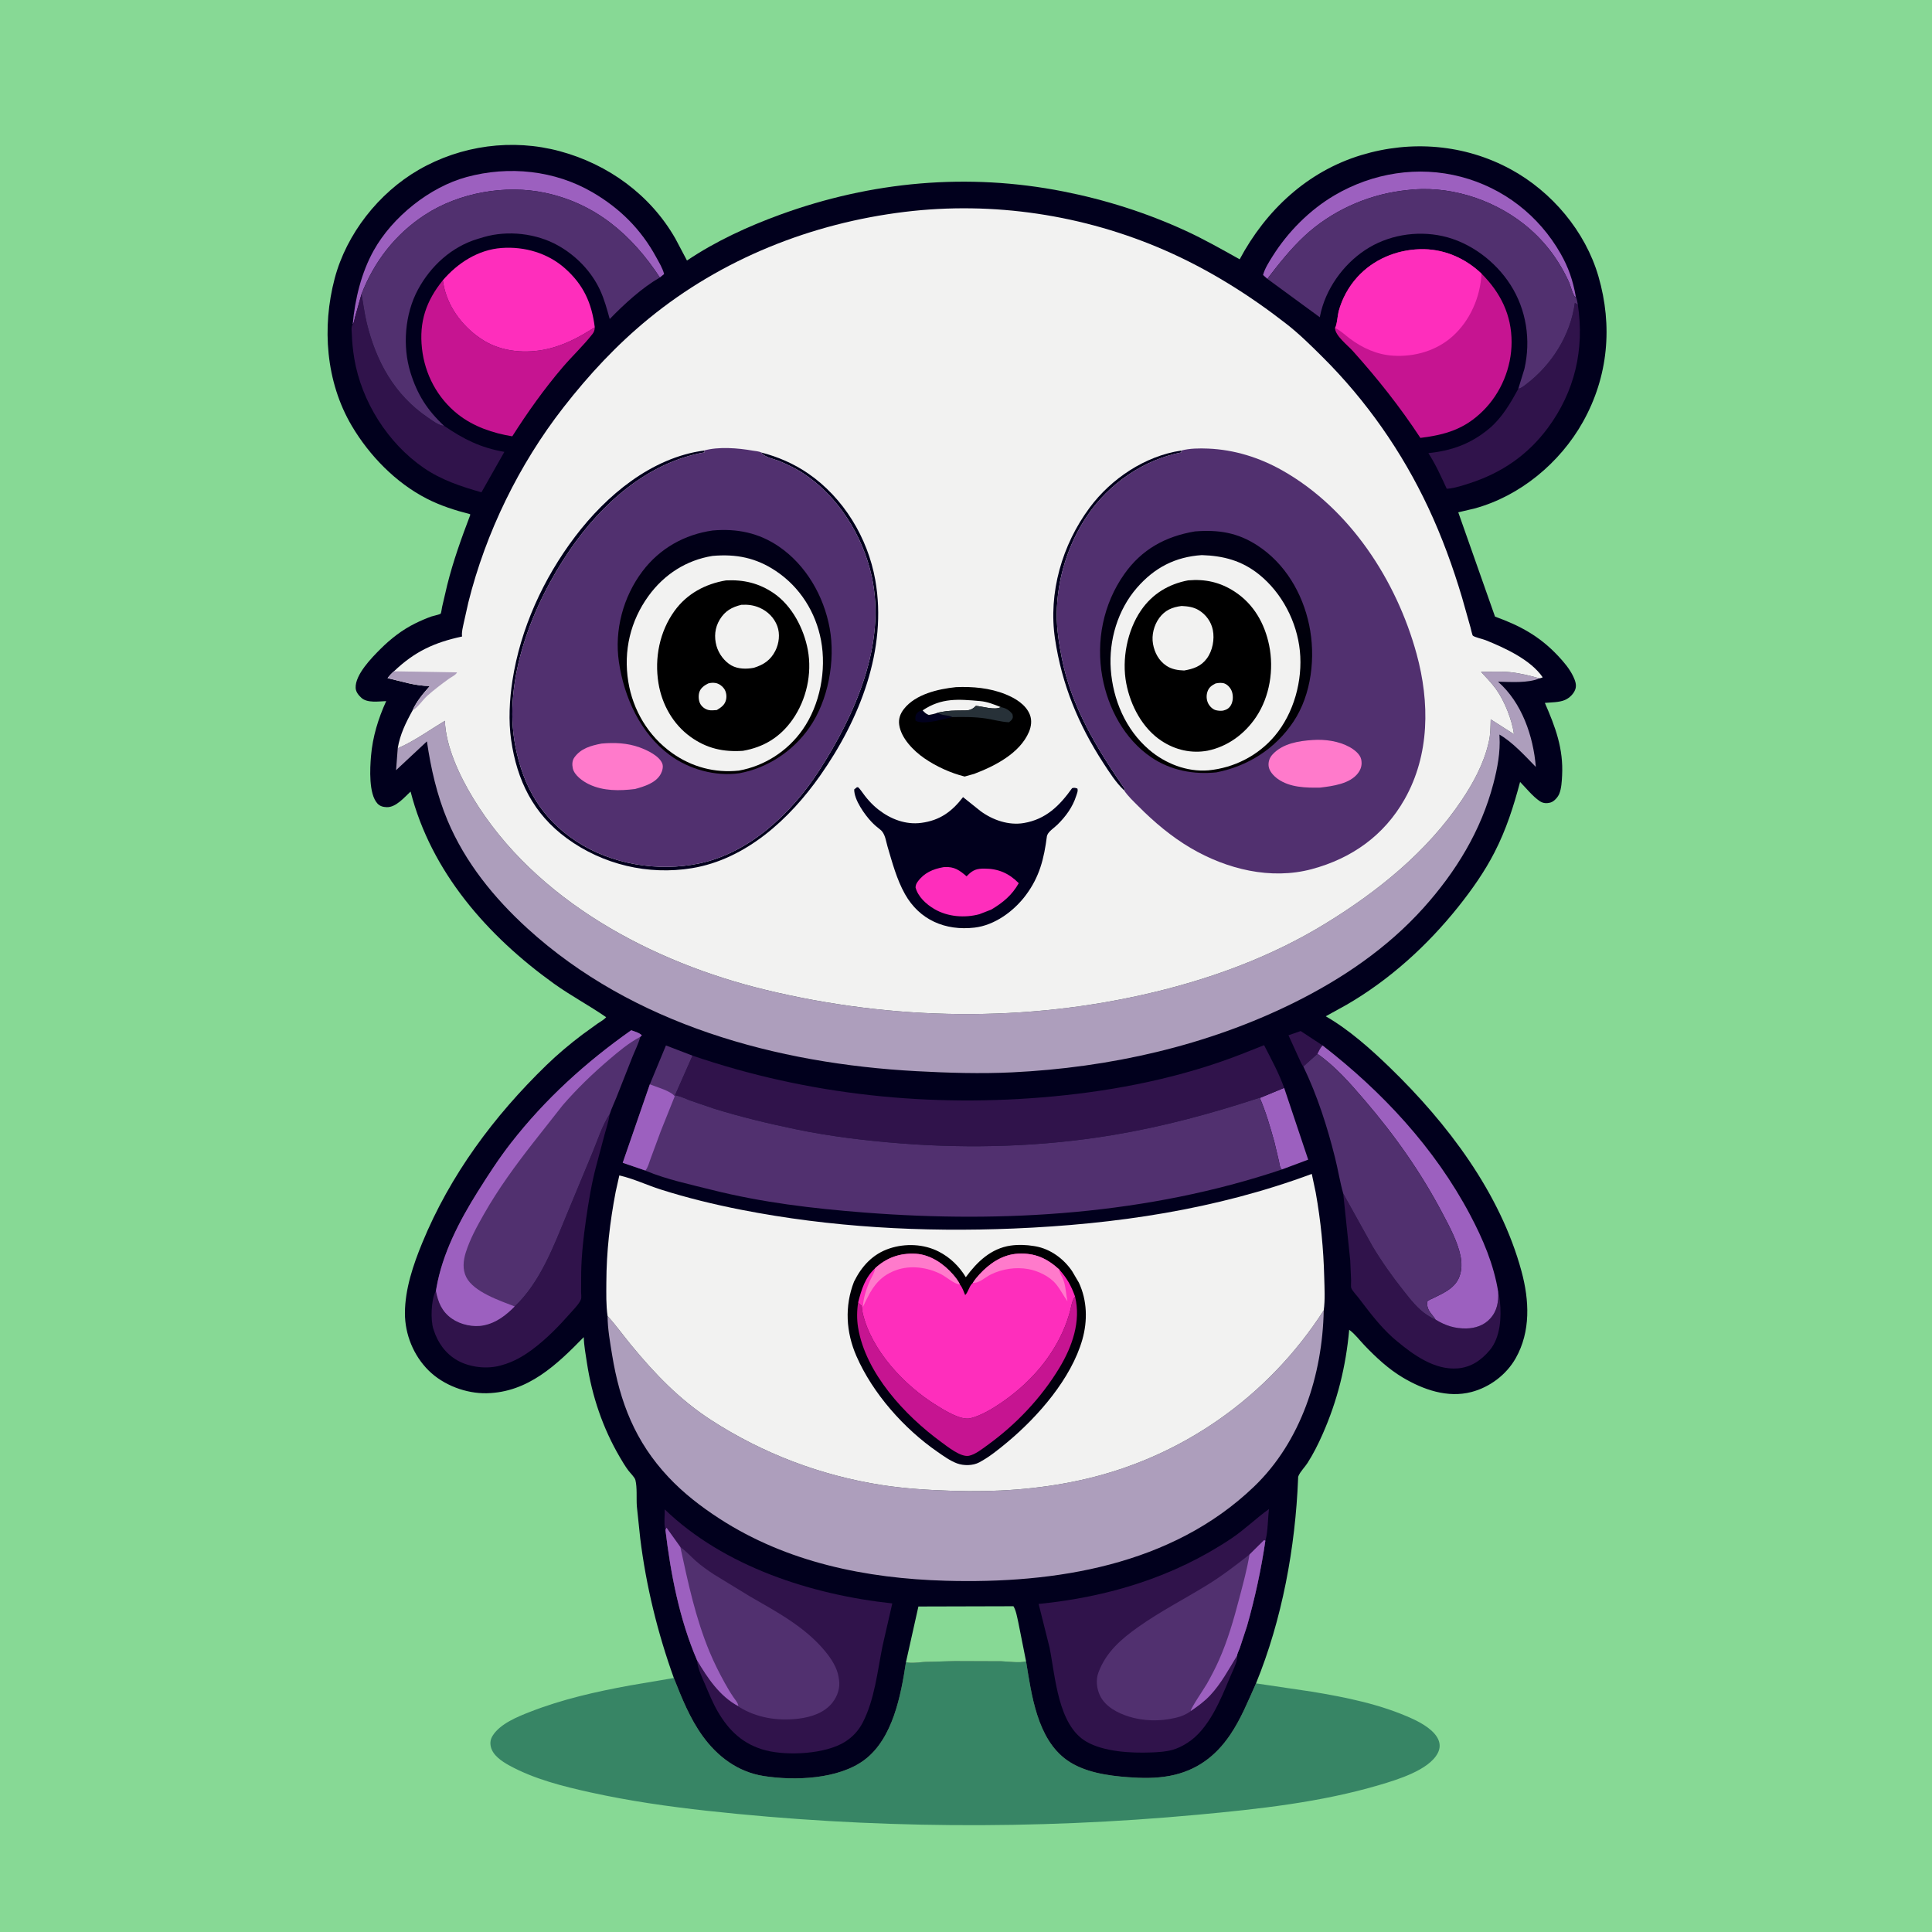 <svg version="1.1" xmlns="http://www.w3.org/2000/svg" style="display: block;" viewBox="0 0 2048 2048" width="1024" height="1024">
<defs>
	<linearGradient id="Gradient1" gradientUnits="userSpaceOnUse" x1="1031.41" y1="1315.71" x2="1009.6" y2="1549.22">
		<stop class="stop0" offset="0" stop-opacity="1" stop-color="rgb(0,0,0)"/>
		<stop class="stop1" offset="1" stop-opacity="1" stop-color="rgb(2,0,22)"/>
	</linearGradient>
	<linearGradient id="Gradient2" gradientUnits="userSpaceOnUse" x1="760.851" y1="760.102" x2="779.263" y2="563.212">
		<stop class="stop0" offset="0" stop-opacity="1" stop-color="rgb(0,0,0)"/>
		<stop class="stop1" offset="1" stop-opacity="1" stop-color="rgb(1,0,26)"/>
	</linearGradient>
	<linearGradient id="Gradient3" gradientUnits="userSpaceOnUse" x1="1289.16" y1="800.097" x2="1265.07" y2="564.505">
		<stop class="stop0" offset="0" stop-opacity="1" stop-color="rgb(0,0,0)"/>
		<stop class="stop1" offset="1" stop-opacity="1" stop-color="rgb(1,0,24)"/>
	</linearGradient>
</defs>
<path transform="translate(0,0)" fill="rgb(135,217,149)" d="M -0 -0 L 2048 0 L 2048 2048 L -0 2048 L -0 -0 z"/>
<path transform="translate(0,0)" fill="rgb(55,133,101)" d="M 1087.68 1761.12 C 1093.48 1796.52 1099.3 1843.24 1131.01 1865.81 C 1149.12 1878.71 1174.23 1882.33 1195.86 1883.91 C 1210.75 1885 1225.37 1885.25 1240.11 1882.46 C 1267.77 1877.21 1288.36 1862.18 1304.08 1838.92 C 1315.6 1821.89 1323.05 1803.05 1331.43 1784.45 L 1390.51 1793.22 C 1426.76 1799.19 1464.09 1806.7 1497.66 1822.16 C 1507.37 1826.64 1521.89 1834.9 1525.33 1845.76 C 1526.74 1850.19 1526.14 1854.43 1524.01 1858.5 C 1514.63 1876.45 1481.06 1886.56 1462.89 1891.96 C 1400.32 1910.55 1334.05 1917.72 1269.21 1923.72 C 1096.58 1939.69 921.686 1938.41 749.369 1919.5 C 707.946 1914.95 666.711 1909.01 626 1900.04 C 596.776 1893.61 566.072 1885.88 539.701 1871.37 C 532.124 1867.2 522.448 1860.78 520.349 1851.84 C 519.291 1847.33 519.91 1843.55 522.373 1839.69 C 530.364 1827.16 548.546 1819.85 561.744 1814.68 C 595.678 1801.37 632.122 1793.12 667.936 1786.62 L 714.293 1778.74 C 722.75 1800.09 731.202 1821.37 744.722 1840.15 C 760.564 1862.14 782.27 1878.35 809.41 1882.65 C 842.096 1887.84 888.859 1886.2 916.363 1865.56 C 946.508 1842.94 955.066 1796.98 960.356 1762 C 966.225 1763.56 974.832 1761.97 980.997 1761.67 L 1012.22 1760.85 L 1061.37 1761.03 C 1069.22 1761.17 1080.21 1763.15 1087.68 1761.12 z"/>
<path transform="translate(0,0)" fill="rgb(1,0,29)" d="M 714.293 1778.74 C 697.137 1731.1 684.868 1681.08 678.679 1630.82 L 675.063 1596.5 C 674.497 1588.11 675.548 1576.86 673.551 1568.89 C 672.81 1565.93 668.025 1561.38 666.122 1558.85 C 662.745 1554.35 659.832 1549.43 656.996 1544.58 C 638.976 1513.77 627.594 1480.12 622.192 1444.87 C 620.821 1435.92 619.059 1426.44 618.809 1417.41 C 590.072 1446.8 559.792 1475.9 516 1476.89 C 494.069 1477.38 470.103 1468.33 454.445 1452.88 C 438.399 1437.03 429.222 1414.54 429.245 1392 C 429.27 1366.63 438.028 1340.75 447.574 1317.55 C 477.243 1245.43 523.481 1183.23 579.203 1129.13 C 591.068 1117.61 603.832 1106.93 617 1096.93 L 633.389 1085.08 C 636.397 1083 640.218 1081.04 642.54 1078.26 C 624.496 1065.77 605.022 1055.5 587.144 1042.66 C 516.973 992.292 457.05 924.425 435.241 839.085 C 428.594 845.242 419.706 855.933 410 855.629 C 406.206 855.51 402.774 854.664 400.126 851.788 C 390.695 841.544 392.172 814.631 393.286 801.433 C 395.011 780.996 400.923 761.802 409.392 743.196 C 401.606 743.462 389.424 745.452 383.154 739.785 C 380.105 737.028 377.2 733.52 377.001 729.24 C 376.352 715.25 393.978 697.263 403.217 688.045 C 414.125 677.163 426.317 667.637 440.192 660.818 C 445.739 658.091 451.465 655.59 457.286 653.505 C 459.061 652.869 466.117 651.451 467.162 650.47 C 467.663 650 468.4 644.525 468.659 643.297 L 474.078 620.1 C 480.423 594.659 489.141 570.441 498.453 545.974 L 498.326 545.047 C 482.254 540.947 467.015 536.097 452.221 528.5 C 419.463 511.677 391.477 482.876 372.867 451.358 C 345.311 404.692 341.128 346.796 354.779 295.181 C 367.286 247.896 401.414 204.57 443.645 180.128 C 488.776 154.008 543.114 146.678 593.566 160.319 C 644.691 174.142 689.432 206.52 715.932 252.923 L 728.227 276.174 C 758.696 255.679 792.573 240.095 826.995 227.546 C 923.791 192.255 1025.8 182.957 1127.14 202.934 C 1171.71 211.721 1215.26 225.517 1256.56 244.5 C 1276.39 253.618 1295.08 264.231 1314.1 274.887 C 1341.88 222.896 1385.9 181.702 1443 164.402 C 1495.99 148.347 1552.56 152.924 1601.44 179.476 C 1645.02 203.145 1680.54 245.188 1694.41 292.968 C 1709.69 345.572 1704.83 399.309 1677.93 447.314 C 1653.68 490.599 1611.23 525.958 1563 539.03 L 1545.82 543.07 L 1584.78 653.627 C 1611.27 663.187 1631.96 674.356 1651.5 695.133 C 1657.66 701.675 1664.03 709.14 1667.84 717.359 C 1669.75 721.484 1671.49 726.102 1669.92 730.626 C 1668.18 735.652 1663.51 740.078 1658.66 742.111 C 1652.68 744.622 1644.08 744.507 1637.61 745.097 C 1648.78 770.669 1657.39 793.583 1655.89 822.127 C 1655.57 828.31 1655.21 835.755 1652.87 841.5 C 1651.42 845.077 1647.34 849.712 1643.5 850.738 C 1639.35 851.848 1635.66 851.593 1632.06 849.155 C 1624.71 844.181 1617.62 835.284 1611.35 828.889 C 1604.42 854.989 1596.71 879.232 1584.31 903.414 C 1573.8 923.926 1560.33 943.059 1545.98 961.058 C 1513.22 1002.14 1473.18 1038.55 1427.61 1065 L 1405.35 1077.3 C 1429.82 1091.34 1452.95 1111.94 1473.24 1131.57 C 1534.36 1190.74 1590.4 1264.52 1612.89 1347.75 C 1621.16 1378.38 1622.78 1411.36 1606.7 1439.78 C 1596.8 1457.27 1579.22 1470.48 1559.82 1475.57 C 1534.5 1482.21 1508.62 1473.11 1486.91 1460.18 C 1471.73 1451.14 1458.64 1438.89 1446.47 1426.2 C 1441.44 1420.96 1436.08 1413.8 1430.2 1409.64 C 1426.67 1448.65 1417.77 1484.66 1401.89 1520.57 C 1397.29 1530.97 1392.15 1541.25 1386.01 1550.82 C 1383.26 1555.1 1378.62 1559.68 1376.61 1564.2 C 1375.93 1565.72 1376.1 1565.92 1376.03 1567.57 C 1373.12 1640.35 1359.12 1716.77 1331.43 1784.45 C 1323.05 1803.05 1315.6 1821.89 1304.08 1838.92 C 1288.36 1862.18 1267.77 1877.21 1240.11 1882.46 C 1225.37 1885.25 1210.75 1885 1195.86 1883.91 C 1174.23 1882.33 1149.12 1878.71 1131.01 1865.81 C 1099.3 1843.24 1093.48 1796.52 1087.68 1761.12 C 1080.21 1763.15 1069.22 1761.17 1061.37 1761.03 L 1012.22 1760.85 L 980.997 1761.67 C 974.832 1761.97 966.225 1763.56 960.356 1762 C 955.066 1796.98 946.508 1842.94 916.363 1865.56 C 888.859 1886.2 842.096 1887.84 809.41 1882.65 C 782.27 1878.35 760.564 1862.14 744.722 1840.15 C 731.202 1821.37 722.75 1800.09 714.293 1778.74 z"/>
<path transform="translate(0,0)" fill="rgb(48,19,75)" d="M 1381.58 1130.54 C 1379.76 1128.6 1378.25 1124.45 1377.03 1122 L 1365.85 1097.42 L 1378.78 1092.95 L 1402.02 1108.23 C 1399.49 1110.69 1398.11 1114 1396.54 1117.12 L 1381.58 1130.54 z"/>
<path transform="translate(0,0)" fill="rgb(156,96,191)" d="M 1335.48 1163.85 L 1361.27 1153.22 L 1386.75 1229.28 L 1358.81 1239.72 C 1356.52 1237.62 1356.36 1233.87 1355.74 1230.95 L 1350.84 1210.32 C 1346.5 1194.77 1341.86 1178.69 1335.48 1163.85 z"/>
<path transform="translate(0,0)" fill="rgb(156,96,191)" d="M 1343.43 295.557 L 1338.89 291.5 C 1340.71 284.623 1345.21 277.638 1348.98 271.637 C 1365.23 245.767 1388.4 222.404 1414.83 206.917 C 1455.18 183.265 1503.39 175.445 1548.89 187.461 C 1593.87 199.34 1631.17 228.364 1654.22 268.679 C 1662.7 283.519 1667.45 297.524 1670.39 314.322 L 1669.8 314.99 C 1666.88 311.819 1664.94 302.779 1662.88 298.352 C 1651.58 274.016 1636.07 253.727 1614.87 237.114 C 1580.58 210.247 1534.29 196.043 1490.84 201.587 L 1485.16 202.302 C 1447.61 207.312 1410.74 224.251 1383 250.007 C 1368.16 263.786 1355.75 279.552 1343.43 295.557 z"/>
<path transform="translate(0,0)" fill="rgb(156,96,191)" d="M 373.858 344.01 C 376.225 317.229 382.981 289.094 396.153 265.5 C 415.985 229.978 455.431 198.292 494.688 187.643 C 539.347 175.528 588.027 180.462 628.238 203.939 C 657.097 220.788 679.491 243.054 695.478 272.412 C 698.601 278.148 702.337 284.146 703.989 290.5 L 699.473 294.153 C 669.917 249.043 631.295 215.713 577.695 204.376 C 535.637 195.48 486.616 204.171 450.451 227.72 C 419.243 248.043 396.53 277.256 383.201 311.827 L 376.231 336.639 L 375.489 340.023 C 375.2 341.575 374.612 342.645 373.858 344.01 z"/>
<path transform="translate(0,0)" fill="rgb(135,217,149)" d="M 960.356 1762 L 973.549 1702.95 L 1074.29 1702.68 C 1077.1 1707.22 1078.15 1714.2 1079.37 1719.4 L 1087.68 1761.12 C 1080.21 1763.15 1069.22 1761.17 1061.37 1761.03 L 1012.22 1760.85 L 980.997 1761.67 C 974.832 1761.97 966.225 1763.56 960.356 1762 z"/>
<path transform="translate(0,0)" fill="rgb(48,19,75)" d="M 1609.48 412.057 C 1612.5 411.534 1615.18 409.335 1617.58 407.512 C 1644.96 386.772 1664.76 355.336 1669.4 321.152 L 1672.57 322.865 C 1679.73 370.391 1669.38 414.981 1640.7 453.733 C 1619.55 482.308 1591.67 501.328 1558 512.223 C 1550.81 514.55 1542.55 517.282 1535.07 518.017 L 1533.58 518.047 C 1527.68 505.245 1521.81 492.19 1514.15 480.332 C 1538.95 477.8 1559.23 470.457 1578.58 454.335 C 1591.95 443.198 1601.35 427.199 1609.48 412.057 z"/>
<path transform="translate(0,0)" fill="rgb(48,19,75)" d="M 383.201 311.827 C 385.14 321.969 386.315 332.23 388.751 342.271 C 398.644 383.044 418.014 418.363 453.177 442.341 C 457.824 445.51 465.1 451.167 470.742 451.405 C 491.699 465.707 509.427 474.58 534.654 479.013 L 510.364 521.842 C 488.79 515.775 467.71 508.761 449.07 495.904 C 410.97 469.626 383.171 425.505 375.53 379.972 C 374.027 371.013 373.21 361.977 372.866 352.901 C 372.759 350.078 372.165 346.385 373.858 344.01 C 374.612 342.645 375.2 341.575 375.489 340.023 L 376.231 336.639 L 383.201 311.827 z"/>
<path transform="translate(0,0)" fill="rgb(48,19,75)" d="M 1423.88 1265.21 L 1454.92 1321.11 C 1464.77 1337.55 1476.08 1353.41 1487.98 1368.44 C 1495.13 1377.48 1503.15 1387.86 1513 1394.09 C 1515.91 1395.93 1518.58 1397.65 1521.81 1398.86 C 1532.26 1405.24 1542.22 1408.45 1554.5 1408.21 C 1563.93 1408.03 1573.23 1404.89 1579.7 1397.71 C 1587.24 1389.33 1588.46 1380.15 1588.16 1369.42 C 1589.06 1372.72 1589.62 1376.23 1589.98 1379.64 C 1591.71 1396.25 1590.49 1417.78 1579.24 1431.2 C 1570.3 1441.87 1559.42 1449.37 1545.3 1450.54 C 1520.92 1452.57 1498.31 1436.31 1480.6 1421.5 L 1476.38 1417.91 C 1462.53 1405.44 1451.32 1390.47 1440.09 1375.7 C 1438.01 1372.96 1433.59 1368.44 1432.4 1365.4 C 1431.82 1363.92 1432.27 1359.27 1432.23 1357.39 L 1431.29 1335.92 L 1423.88 1265.21 z"/>
<path transform="translate(0,0)" fill="rgb(156,96,191)" d="M 1396.54 1117.12 C 1398.11 1114 1399.49 1110.69 1402.02 1108.23 C 1465.13 1157.11 1520.76 1216.76 1558.32 1287.66 C 1572.02 1313.52 1583.48 1340.39 1588.16 1369.42 C 1588.46 1380.15 1587.24 1389.33 1579.7 1397.71 C 1573.23 1404.89 1563.93 1408.03 1554.5 1408.21 C 1542.22 1408.45 1532.26 1405.24 1521.81 1398.86 C 1518.71 1393.86 1513.92 1390.26 1512.99 1384.06 C 1512.86 1383.18 1512.68 1380.15 1513.16 1379.5 C 1514.11 1378.21 1518.72 1376.34 1520.28 1375.57 C 1529.11 1371.21 1538.61 1367.07 1544.3 1358.6 C 1549.44 1350.94 1550.06 1340.76 1548.31 1331.9 C 1545.22 1316.3 1536.65 1300.53 1529.31 1286.57 C 1506.26 1242.69 1478.48 1203.45 1446.24 1165.88 C 1431.06 1148.19 1415.75 1130.6 1396.54 1117.12 z"/>
<path transform="translate(0,0)" fill="rgb(48,19,75)" d="M 545.6 1384.89 C 572.571 1359.55 587.173 1320.48 600.955 1287 L 627.951 1222 C 633.558 1208.62 638.293 1193.01 646.342 1180.92 C 645.272 1188.25 642.865 1195.33 640.927 1202.46 L 631.883 1236.44 C 627.019 1254.87 623.939 1273.7 621.222 1292.55 C 618.56 1311.02 616.436 1329.85 616.088 1348.5 L 615.974 1369.55 C 615.974 1371.27 616.516 1375.48 615.981 1376.99 C 614.24 1381.88 608.483 1387.61 605.059 1391.5 C 592.59 1405.68 579.132 1419.54 563.912 1430.78 C 554.058 1438.07 543.877 1443.81 532 1447.1 L 530.203 1447.61 C 515.823 1451.5 497.568 1449.38 484.663 1441.97 C 472.291 1434.86 464.109 1423.42 459.804 1410 L 459.301 1408.49 C 456.361 1399.08 457.061 1378.39 461.413 1369.62 L 462.108 1368.41 C 464.494 1380.63 468.381 1390.26 478.892 1397.69 C 488.114 1404.21 501.777 1407.2 512.909 1404.91 C 526.21 1402.18 536.277 1394.28 545.6 1384.89 z"/>
<path transform="translate(0,0)" fill="rgb(198,20,145)" d="M 630.488 346.915 C 630.316 349.938 629.911 351.664 628.026 354.083 C 618.415 366.418 606.489 377.531 596.304 389.485 C 576.712 412.482 559.242 437.05 543.039 462.513 C 522.532 459.21 501.943 452.231 485.461 439.206 C 463.683 421.995 450.387 396.905 447.319 369.479 C 444.143 341.084 451.777 318.902 469.446 297.079 C 472.403 320.364 485.898 340.781 504.34 355.152 L 508.025 357.785 L 509.277 358.674 C 528.278 371.97 553.216 374.991 575.656 370.889 C 595.953 367.179 613.309 357.947 630.488 346.915 z"/>
<path transform="translate(0,0)" fill="rgb(254,46,188)" d="M 469.446 297.079 C 485.276 278.683 506.875 264.696 531.663 262.877 C 555.869 261.1 580.591 268.19 598.949 284.5 C 618.621 301.977 627.236 321.261 630.488 346.915 C 613.309 357.947 595.953 367.179 575.656 370.889 C 553.216 374.991 528.278 371.97 509.277 358.674 L 508.025 357.785 L 504.34 355.152 C 485.898 340.781 472.403 320.364 469.446 297.079 z"/>
<path transform="translate(0,0)" fill="rgb(81,48,111)" d="M 1396.54 1117.12 C 1415.75 1130.6 1431.06 1148.19 1446.24 1165.88 C 1478.48 1203.45 1506.26 1242.69 1529.31 1286.57 C 1536.65 1300.53 1545.22 1316.3 1548.31 1331.9 C 1550.06 1340.76 1549.44 1350.94 1544.3 1358.6 C 1538.61 1367.07 1529.11 1371.21 1520.28 1375.57 C 1518.72 1376.34 1514.11 1378.21 1513.16 1379.5 C 1512.68 1380.15 1512.86 1383.18 1512.99 1384.06 C 1513.92 1390.26 1518.71 1393.86 1521.81 1398.86 C 1518.58 1397.65 1515.91 1395.93 1513 1394.09 C 1503.15 1387.86 1495.13 1377.48 1487.98 1368.44 C 1476.08 1353.41 1464.77 1337.55 1454.92 1321.11 L 1423.88 1265.21 C 1420.38 1252.82 1418.4 1240.07 1415.28 1227.59 C 1407.01 1194.45 1396.43 1161.34 1381.58 1130.54 L 1396.54 1117.12 z"/>
<path transform="translate(0,0)" fill="rgb(81,48,111)" d="M 383.201 311.827 C 396.53 277.256 419.243 248.043 450.451 227.72 C 486.616 204.171 535.637 195.48 577.695 204.376 C 631.295 215.713 669.917 249.043 699.473 294.153 C 680.304 305.212 661.704 322.374 646.339 338.179 C 643.456 327.841 640.642 317.349 636.122 307.578 C 626.918 287.677 610.686 270.998 591.634 260.292 C 568.555 247.323 538.382 243.919 512.906 251.287 L 506.549 253.199 C 478.793 261.504 456.633 281.829 443.048 307 C 429.101 332.842 426.472 367.093 435.151 395.015 C 442.366 418.227 452.921 434.803 470.742 451.405 C 465.1 451.167 457.824 445.51 453.177 442.341 C 418.014 418.363 398.644 383.044 388.751 342.271 C 386.315 332.23 385.14 321.969 383.201 311.827 z"/>
<path transform="translate(0,0)" fill="rgb(81,48,111)" d="M 1343.43 295.557 C 1355.75 279.552 1368.16 263.786 1383 250.007 C 1410.74 224.251 1447.61 207.312 1485.16 202.302 L 1490.84 201.587 C 1534.29 196.043 1580.58 210.247 1614.87 237.114 C 1636.07 253.727 1651.58 274.016 1662.88 298.352 C 1664.94 302.779 1666.88 311.819 1669.8 314.99 L 1670.39 314.322 C 1671.59 317.01 1671.99 319.991 1672.57 322.865 L 1669.4 321.152 C 1664.76 355.336 1644.96 386.772 1617.58 407.512 C 1615.18 409.335 1612.5 411.534 1609.48 412.057 L 1615.95 391.016 C 1622.91 360.502 1618.11 328.466 1601.2 301.956 C 1585.2 276.88 1558.22 256.575 1528.88 250.202 C 1501.18 244.184 1470.97 249.308 1447.28 264.953 C 1423.56 280.625 1404.98 306.668 1399.34 334.773 L 1399.04 336.298 L 1343.43 295.557 z"/>
<path transform="translate(0,0)" fill="rgb(81,48,111)" d="M 462.108 1368.41 L 462.637 1365.27 C 468.928 1328.95 486.937 1294.28 506.359 1263.33 C 517.458 1245.64 528.756 1228.16 541.598 1211.67 C 577.897 1165.07 620.933 1126.05 669.109 1092.1 C 672.776 1093.52 677.654 1094.65 680.357 1097.5 L 678.763 1099.08 C 676.843 1106.34 673.211 1113.35 670.406 1120.33 L 653.515 1163.15 C 651.224 1169 648.244 1174.98 646.342 1180.92 C 638.293 1193.01 633.558 1208.62 627.951 1222 L 600.955 1287 C 587.173 1320.48 572.571 1359.55 545.6 1384.89 C 536.277 1394.28 526.21 1402.18 512.909 1404.91 C 501.777 1407.2 488.114 1404.21 478.892 1397.69 C 468.381 1390.26 464.494 1380.63 462.108 1368.41 z"/>
<path transform="translate(0,0)" fill="rgb(156,96,191)" d="M 462.108 1368.41 L 462.637 1365.27 C 468.928 1328.95 486.937 1294.28 506.359 1263.33 C 517.458 1245.64 528.756 1228.16 541.598 1211.67 C 577.897 1165.07 620.933 1126.05 669.109 1092.1 C 672.776 1093.52 677.654 1094.65 680.357 1097.5 L 678.763 1099.08 C 666.509 1105.48 655.906 1114.47 645.436 1123.41 C 628.05 1138.25 611.275 1154.43 596.353 1171.76 L 565.193 1211.36 C 546.064 1235.86 528.274 1260.13 512.89 1287.22 C 505.557 1300.14 498.15 1313.57 493.707 1327.8 C 491.057 1336.29 490.116 1345.66 494.271 1353.88 C 502.188 1369.55 530.023 1378.83 545.6 1384.89 C 536.277 1394.28 526.21 1402.18 512.909 1404.91 C 501.777 1407.2 488.114 1404.21 478.892 1397.69 C 468.381 1390.26 464.494 1380.63 462.108 1368.41 z"/>
<path transform="translate(0,0)" fill="rgb(198,20,145)" d="M 1415.18 347.648 C 1417.18 345.041 1417.98 333.866 1419.02 330 C 1422.63 316.623 1429.52 303.991 1438.83 293.735 C 1455.8 275.044 1479.9 264.977 1504.92 264.171 C 1529.65 263.373 1552.7 273.177 1570.48 290.069 C 1590.62 310.242 1602.37 333.751 1602.35 362.687 C 1602.33 389.654 1591.17 416.651 1571.94 435.63 C 1552.33 455.001 1532.26 460.868 1505.68 464.203 C 1484 431.19 1460.37 401.442 1434.01 372.026 C 1428.59 365.976 1415.14 355.706 1415.18 347.648 z"/>
<path transform="translate(0,0)" fill="rgb(254,46,188)" d="M 1415.18 347.648 C 1417.18 345.041 1417.98 333.866 1419.02 330 C 1422.63 316.623 1429.52 303.991 1438.83 293.735 C 1455.8 275.044 1479.9 264.977 1504.92 264.171 C 1529.65 263.373 1552.7 273.177 1570.48 290.069 C 1569.22 314.83 1558.37 339.918 1539.71 356.575 C 1522.54 371.902 1499.36 378.488 1476.63 377.033 C 1459.8 375.956 1444.34 368.994 1430.95 358.954 C 1425.64 354.967 1421.28 350.525 1415.18 347.648 z"/>
<path transform="translate(0,0)" fill="rgb(48,19,75)" d="M 1315.41 1117.64 L 1339.99 1107.93 C 1347.46 1122.47 1355.85 1137.84 1361.27 1153.22 L 1335.48 1163.85 L 1334.81 1163.77 C 1283.96 1180.51 1233 1194.25 1180.15 1203.11 C 1106.05 1215.53 1029.34 1217.93 954.5 1212.03 C 917.236 1209.09 879.949 1204.64 843.327 1197.01 C 814.193 1190.94 785.328 1184.03 756.888 1175.22 L 731.296 1166.46 C 726.322 1164.58 721.633 1162.19 716.383 1161.14 L 715.542 1160.99 L 734.076 1119.02 C 857.328 1161.14 987.404 1174.41 1116.83 1162.2 C 1184.04 1155.86 1252.38 1142.2 1315.41 1117.64 z"/>
<path transform="translate(0,0)" fill="rgb(48,19,75)" d="M 1311.4 1754.91 C 1311.49 1756.09 1311.56 1757.17 1311.36 1758.35 C 1310.32 1764.61 1306.45 1771.64 1304.03 1777.5 C 1294.21 1801.23 1281.25 1833.4 1258.61 1847.55 L 1257.32 1848.34 C 1252.94 1851.09 1248.47 1853.25 1243.5 1854.74 C 1236.04 1856.98 1227.69 1857.39 1219.95 1857.68 C 1198.82 1858.48 1170.17 1856.97 1151.61 1846.24 C 1121.38 1828.77 1118.74 1777.11 1112.57 1746.46 L 1101 1700.25 C 1174.18 1692.96 1243.7 1672.01 1305.22 1630.89 C 1319.37 1621.43 1331.41 1609.44 1345.2 1599.63 C 1343.86 1609.84 1344.18 1622.35 1341.65 1632.15 L 1341.35 1633.12 C 1336.91 1663.6 1330.31 1693.9 1321.92 1723.54 L 1314.14 1747.22 C 1313.6 1748.71 1311.22 1753.72 1311.4 1754.91 z"/>
<path transform="translate(0,0)" fill="rgb(81,48,111)" d="M 1324.53 1647.85 L 1339.86 1632.69 L 1341.35 1633.12 C 1336.91 1663.6 1330.31 1693.9 1321.92 1723.54 L 1314.14 1747.22 C 1313.6 1748.71 1311.22 1753.72 1311.4 1754.91 C 1302.62 1769.23 1294.43 1784.7 1282.85 1797.03 C 1276.71 1803.57 1269.7 1808.7 1262.28 1813.69 L 1262.19 1813.96 C 1257.43 1817.3 1252.37 1819.53 1246.7 1820.82 L 1245 1821.2 C 1229.29 1824.85 1211.86 1824.43 1196.4 1819.57 C 1184.65 1815.88 1171.7 1809.1 1166.09 1797.5 C 1162.5 1790.09 1161.46 1780.71 1164.39 1772.89 C 1172.46 1751.31 1188.46 1737.48 1206.83 1724.5 C 1230.21 1707.98 1255.66 1694.96 1280 1679.96 C 1295.65 1670.31 1310.08 1659.17 1324.53 1647.85 z"/>
<path transform="translate(0,0)" fill="rgb(156,96,191)" d="M 1324.53 1647.85 L 1339.86 1632.69 L 1341.35 1633.12 C 1336.91 1663.6 1330.31 1693.9 1321.92 1723.54 L 1314.14 1747.22 C 1313.6 1748.71 1311.22 1753.72 1311.4 1754.91 C 1302.62 1769.23 1294.43 1784.7 1282.85 1797.03 C 1276.71 1803.57 1269.7 1808.7 1262.28 1813.69 C 1262.23 1810.62 1276.69 1789.66 1279.45 1784.76 C 1284.07 1776.51 1288.49 1768.12 1292.31 1759.47 C 1301.58 1738.48 1307.8 1716.72 1313.62 1694.57 C 1317.68 1679.08 1321.91 1663.67 1324.53 1647.85 z"/>
<path transform="translate(0,0)" fill="rgb(48,19,75)" d="M 705.404 1621.79 L 705.07 1620.75 C 703.615 1614.7 704.838 1606.33 704.629 1600 C 767.575 1660.71 860.418 1690.53 945.864 1699.7 L 935.636 1744.31 C 930.129 1771.33 927.232 1801.57 914.367 1826.28 C 909.982 1834.7 903.587 1841.52 895.53 1846.53 C 874.928 1859.35 835.08 1861.46 811.771 1855.46 C 788.065 1849.37 772.661 1834.74 760.7 1814.02 C 755.402 1804.84 751.491 1795.11 747.338 1785.39 C 743.946 1777.45 739.546 1768.53 738.874 1759.87 C 720.23 1716.47 710.984 1668.53 705.404 1621.79 z"/>
<path transform="translate(0,0)" fill="rgb(81,48,111)" d="M 705.404 1621.79 L 706.568 1619.5 L 721.174 1639.92 C 727.183 1644.2 731.988 1649.64 737.459 1654.53 C 743.451 1659.9 750.283 1664.67 757 1669.08 L 794.737 1692.13 C 823.388 1708.68 853.408 1724.54 874.762 1750.5 C 881.079 1758.18 887.315 1767.6 888.926 1777.66 L 889.122 1779 L 889.386 1780.51 C 890.753 1789.06 887.866 1797.76 882.654 1804.54 C 874.134 1815.62 859.919 1820.23 846.5 1821.85 C 824.372 1824.52 801.948 1821.07 782.931 1809.09 L 782.695 1808.62 C 762.864 1798.08 750.02 1778.68 738.874 1759.87 C 720.23 1716.47 710.984 1668.53 705.404 1621.79 z"/>
<path transform="translate(0,0)" fill="rgb(156,96,191)" d="M 705.404 1621.79 L 706.568 1619.5 L 721.174 1639.92 C 729.418 1677.9 737.257 1715.2 752.257 1751.25 C 756.908 1762.42 762.299 1773.17 768.145 1783.75 C 771.018 1788.96 774.022 1794.03 777.356 1798.95 C 779.378 1801.93 782.355 1804.99 782.695 1808.62 C 762.864 1798.08 750.02 1778.68 738.874 1759.87 C 720.23 1716.47 710.984 1668.53 705.404 1621.79 z"/>
<path transform="translate(0,0)" fill="rgb(81,48,111)" d="M 688.839 1149.45 L 705.929 1108.23 L 734.076 1119.02 L 715.542 1160.99 L 716.383 1161.14 C 721.633 1162.19 726.322 1164.58 731.296 1166.46 L 756.888 1175.22 C 785.328 1184.03 814.193 1190.94 843.327 1197.01 C 879.949 1204.64 917.236 1209.09 954.5 1212.03 C 1029.34 1217.93 1106.05 1215.53 1180.15 1203.11 C 1233 1194.25 1283.96 1180.51 1334.81 1163.77 L 1335.48 1163.85 C 1341.86 1178.69 1346.5 1194.77 1350.84 1210.32 L 1355.74 1230.95 C 1356.36 1233.87 1356.52 1237.62 1358.81 1239.72 C 1217.06 1287.31 1064.74 1296.86 916.53 1285.36 C 861.607 1281.1 807.767 1274.72 754.219 1261.23 C 731.583 1255.52 706.645 1250.28 685.047 1241.28 L 684.131 1240.8 L 660.11 1232.59 L 688.839 1149.45 z"/>
<path transform="translate(0,0)" fill="rgb(156,96,191)" d="M 688.839 1149.45 C 695.688 1152.23 711.319 1156.45 715.229 1162.16 L 700.423 1199.13 L 689.577 1228.46 C 688.188 1232.15 686.789 1237.93 684.131 1240.8 L 660.11 1232.59 L 688.839 1149.45 z"/>
<path transform="translate(0,0)" fill="rgb(173,158,188)" d="M 1403.21 1389.03 C 1401.86 1457.23 1379.32 1528.05 1329.09 1576.11 C 1241.93 1659.51 1118.45 1678.95 1002.44 1675.66 C 918.087 1673.26 834.11 1656.21 762.431 1609.67 C 742.953 1597.02 724.572 1582.82 708.639 1565.86 C 673.397 1528.35 657.083 1486.52 648.879 1436.31 C 646.664 1422.76 644.144 1408.8 644.051 1395.02 C 652.8 1404.62 660.387 1415.24 668.619 1425.27 C 693.967 1456.16 720.299 1483.68 754.082 1505.5 C 808.823 1540.86 870.135 1564.14 934.545 1574.18 C 959.195 1578.02 984.699 1579.54 1009.61 1580.33 C 1055.28 1581.79 1100.03 1578.9 1144.73 1569.17 C 1251.76 1545.88 1343.99 1481.05 1403.21 1389.03 z"/>
<path transform="translate(0,0)" fill="rgb(173,158,188)" d="M 421.606 793.241 L 423.751 792.246 C 440.101 784.898 456.17 773.332 471.594 764.063 C 472.556 791.626 487.381 822.775 501.529 846.055 C 567.574 954.726 691.401 1020.22 811.876 1049.35 C 946.605 1081.92 1088.21 1084.15 1223.14 1051.78 C 1286.92 1036.48 1348.9 1013.39 1405 979.018 C 1460.59 944.955 1512.68 902.945 1549.38 848.374 C 1561.82 829.866 1572.74 809.656 1577.86 787.778 L 1578.26 786 C 1580.07 778.317 1579.98 770.385 1580.21 762.526 L 1604.9 778.271 C 1602.67 762.653 1594.92 743.169 1585.79 730.403 C 1581.16 723.946 1575.3 718.049 1569.97 712.178 C 1579.88 712.171 1590.3 711.552 1600.16 712.458 C 1610.05 713.368 1622.4 716.328 1631.99 719.092 C 1619.6 724.341 1601.21 722.871 1587.93 722.619 C 1613.17 744.633 1625.41 780.324 1628.04 812.967 C 1616.85 801.546 1603.25 786.518 1589.42 778.662 L 1589.54 780.534 C 1590.55 797.327 1587.34 814.207 1583.12 830.398 C 1570.02 880.597 1543.37 924.133 1508.87 962.499 C 1470.62 1005.04 1422.88 1037.51 1371.89 1062.8 C 1279.47 1108.65 1175.97 1131.75 1073.15 1136.73 C 1039.58 1138.36 1005.18 1137.3 971.642 1135.5 C 823.504 1127.54 671.01 1086.17 559.143 984.207 C 523.714 951.914 493.059 914.156 474.381 869.655 C 463.217 843.055 456.687 814.369 452.55 785.884 L 419.86 816.416 L 421.606 793.241 z"/>
<path transform="translate(0,0)" fill="rgb(242,242,241)" d="M 652.632 1263.4 L 656.516 1246.02 C 671.254 1249.3 685.78 1256.27 700.233 1260.87 C 728.056 1269.73 756.859 1276.75 785.5 1282.37 C 880.46 1301.01 977.846 1306.28 1074.41 1302.29 C 1182.42 1297.82 1288.83 1282.19 1390.54 1244.41 L 1394.72 1264.15 C 1400.08 1294.27 1402.99 1323.53 1403.74 1354.15 C 1404.02 1365.44 1404.77 1377.82 1403.21 1389.03 C 1343.99 1481.05 1251.76 1545.88 1144.73 1569.17 C 1100.03 1578.9 1055.28 1581.79 1009.61 1580.33 C 984.699 1579.54 959.195 1578.02 934.545 1574.18 C 870.135 1564.14 808.823 1540.86 754.082 1505.5 C 720.299 1483.68 693.967 1456.16 668.619 1425.27 C 660.387 1415.24 652.8 1404.62 644.051 1395.02 C 642.356 1383.47 642.709 1371.23 642.751 1359.57 C 642.87 1326.64 646.475 1295.7 652.632 1263.4 z"/>
<path transform="translate(0,0)" fill="url(#Gradient1)" d="M 905.288 1358.64 C 913.378 1342.2 925.177 1329.3 942.927 1323.41 C 959.789 1317.82 979.295 1318.62 995.183 1326.78 C 1007.18 1332.94 1016.83 1342.34 1023.8 1353.88 C 1035.72 1337.62 1050.51 1323.37 1071.38 1320.36 C 1079.25 1319.22 1088.17 1319.52 1096 1320.86 L 1097.69 1321.14 C 1113.52 1323.94 1127.57 1334.33 1136.49 1347.47 L 1143.64 1359.65 C 1152.49 1378.53 1153 1400.06 1147.35 1419.95 C 1135.6 1461.3 1100.44 1501.6 1067.83 1528.78 C 1058.65 1536.43 1048.65 1544.53 1038.08 1550.16 C 1031.27 1553.79 1021.59 1553.88 1014.41 1551.22 C 1007.17 1548.54 1000.03 1543.34 993.728 1538.98 C 958.291 1514.46 925.249 1477.24 907.908 1437.66 C 896.763 1412.21 895.143 1384.69 905.288 1358.64 z"/>
<path transform="translate(0,0)" fill="rgb(198,20,145)" d="M 1139.59 1374.34 C 1146.03 1400.61 1136.63 1427.33 1123.11 1449.8 C 1103.87 1481.76 1076.94 1510.15 1046.75 1531.89 C 1041.14 1535.93 1034 1541.78 1027.12 1543.19 C 1018.52 1544.96 1004.42 1533.5 997.785 1528.66 C 959.376 1500.61 917.486 1455.61 909.58 1407.06 C 908.185 1398.5 908.292 1389.16 909.687 1380.6 C 910.738 1382.03 912.218 1383.26 913.49 1384.5 C 913.651 1387.11 913.939 1389.54 914.535 1392.09 C 923.752 1431.51 958.529 1468.51 992.241 1489.41 C 1001.1 1494.91 1018.46 1505.94 1028.75 1503.39 C 1039.36 1500.77 1050.67 1494.12 1059.71 1488.07 C 1088.32 1468.91 1112.39 1443.17 1126.6 1411.5 C 1129.7 1404.59 1132.2 1397.52 1134.22 1390.22 C 1135.47 1385.72 1136.15 1379.79 1138.6 1375.86 L 1139.59 1374.34 z"/>
<path transform="translate(0,0)" fill="rgb(254,46,188)" d="M 1031.25 1359.85 C 1033.21 1356.75 1035.65 1353.74 1038.13 1351.04 C 1049.02 1339.18 1062.86 1329.72 1079.43 1328.94 C 1097.18 1328.1 1109.77 1333.87 1122.79 1345.67 C 1130.87 1354.75 1135.53 1362.87 1139.59 1374.34 L 1138.6 1375.86 C 1136.15 1379.79 1135.47 1385.72 1134.22 1390.22 C 1132.2 1397.52 1129.7 1404.59 1126.6 1411.5 C 1112.39 1443.17 1088.32 1468.91 1059.71 1488.07 C 1050.67 1494.12 1039.36 1500.77 1028.75 1503.39 C 1018.46 1505.94 1001.1 1494.91 992.241 1489.41 C 958.529 1468.51 923.752 1431.51 914.535 1392.09 C 913.939 1389.54 913.651 1387.11 913.49 1384.5 C 912.218 1383.26 910.738 1382.03 909.687 1380.6 C 913.26 1366.67 916.986 1354.34 927.811 1344.24 C 940.166 1333.01 954.098 1328.13 970.769 1329.06 C 986.012 1329.91 1000.26 1339.59 1010.04 1350.78 C 1012.82 1353.96 1015.9 1357.84 1017.62 1361.69 C 1020.18 1364.79 1021.55 1369.14 1023.11 1372.83 C 1026.17 1369.99 1027.1 1364.5 1030.05 1361.15 L 1031.25 1359.85 z"/>
<path transform="translate(0,0)" fill="rgb(255,122,203)" d="M 927.811 1344.24 C 940.166 1333.01 954.098 1328.13 970.769 1329.06 C 986.012 1329.91 1000.26 1339.59 1010.04 1350.78 C 1012.82 1353.96 1015.9 1357.84 1017.62 1361.69 L 1017.18 1361.61 C 1010.81 1360.68 1003.44 1353.67 997.475 1350.66 C 983.154 1343.41 965.407 1340.87 950.015 1346.37 C 930.113 1353.49 923.142 1367.46 914.693 1385.48 C 915.102 1376.2 918.331 1366.11 922.173 1357.7 C 924.137 1353.39 926.641 1349.77 927.648 1345.07 L 927.811 1344.24 z"/>
<path transform="translate(0,0)" fill="rgb(255,122,203)" d="M 1031.25 1359.85 C 1033.21 1356.75 1035.65 1353.74 1038.13 1351.04 C 1049.02 1339.18 1062.86 1329.72 1079.43 1328.94 C 1097.18 1328.1 1109.77 1333.87 1122.79 1345.67 L 1122.97 1346.64 C 1123.87 1350.94 1126.16 1353.61 1127.49 1357.53 C 1129.72 1364.08 1130.13 1372.5 1131.56 1379.41 C 1127.31 1373.49 1123.96 1366.7 1119.35 1361.12 C 1112.56 1352.9 1100.39 1347.14 1090.03 1345.28 C 1076.76 1342.9 1062.58 1345.05 1050.44 1350.94 C 1044.44 1353.86 1037.85 1360.5 1031.25 1359.85 z"/>
<path transform="translate(0,0)" fill="rgb(242,242,241)" d="M 489.8 674.74 C 489.206 669.973 490.609 665.158 491.56 660.5 L 496.471 638.592 C 514.97 564.402 550.267 492.177 597.3 431.84 C 624.368 397.115 653.795 365.447 687.93 337.536 C 765.281 274.289 860.38 236.598 959.157 224.586 C 1052.67 213.213 1148.76 227.623 1235.13 265.462 C 1281.21 285.651 1323.96 312.419 1363.6 343.315 C 1377.18 353.903 1389.59 366.155 1401.79 378.282 C 1448.29 424.516 1486.23 478.799 1514.07 538.168 C 1528.52 568.985 1540.14 600.872 1549.85 633.477 L 1558.76 665 C 1559.09 666.188 1560.62 673.226 1561.27 673.82 C 1563.09 675.475 1571.92 677.44 1574.68 678.552 C 1594.82 686.656 1622.6 699.255 1635.32 718 C 1634.15 718.509 1633.27 718.834 1631.99 719.092 C 1622.4 716.328 1610.05 713.368 1600.16 712.458 C 1590.3 711.552 1579.88 712.171 1569.97 712.178 C 1575.3 718.049 1581.16 723.946 1585.79 730.403 C 1594.92 743.169 1602.67 762.653 1604.9 778.271 L 1580.21 762.526 C 1579.98 770.385 1580.07 778.317 1578.26 786 L 1577.86 787.778 C 1572.74 809.656 1561.82 829.866 1549.38 848.374 C 1512.68 902.945 1460.59 944.955 1405 979.018 C 1348.9 1013.39 1286.92 1036.48 1223.14 1051.78 C 1088.21 1084.15 946.605 1081.92 811.876 1049.35 C 691.401 1020.22 567.574 954.726 501.529 846.055 C 487.381 822.775 472.556 791.626 471.594 764.063 C 456.17 773.332 440.101 784.898 423.751 792.246 L 421.606 793.241 C 423.963 778.667 430.221 765.918 437.304 753.147 C 441.565 743.332 448.663 735.153 455.672 727.184 C 440.118 727.153 425.872 722.276 410.833 718.838 C 412.907 716.089 415.011 713.858 417.613 711.603 C 439.575 690.677 460.342 681.039 489.8 674.74 z"/>
<path transform="translate(0,0)" fill="rgb(173,158,188)" d="M 437.304 753.147 C 441.565 743.332 448.663 735.153 455.672 727.184 C 440.118 727.153 425.872 722.276 410.833 718.838 C 412.907 716.089 415.011 713.858 417.613 711.603 L 484.514 712.747 C 483.124 715.607 478.504 717.621 475.908 719.5 C 468.232 725.059 459.954 731.267 452.923 737.611 C 447.785 742.247 443.146 749.791 437.304 753.147 z"/>
<path transform="translate(0,0)" fill="rgb(1,0,29)" d="M 1191.48 837.674 C 1182.89 829.59 1175.9 818.542 1169.5 808.7 C 1143.08 768.031 1125.56 725.33 1118.38 677.326 C 1111.06 628.485 1125.9 577.347 1155.12 538.068 C 1177.98 507.339 1213.87 483.326 1252.12 477.632 L 1252.5 479.531 C 1212.19 487.32 1175.54 512.727 1152.57 546.594 C 1131.94 576.997 1120.43 614.287 1120.2 651 C 1120.1 666.786 1122.6 682.538 1125.64 697.979 C 1135.76 749.33 1163.09 794.004 1192.38 836.449 L 1191.48 837.674 z"/>
<path transform="translate(0,0)" fill="rgb(1,0,29)" d="M 806.948 479.648 C 824.555 484.186 841.491 491.49 856.529 501.795 C 894.11 527.547 919.894 570.11 927.82 614.757 C 940.906 688.467 911.157 762.883 869.187 822.471 C 836.922 868.279 790.695 910.902 733.503 920.294 C 686.988 927.932 639.011 916.554 600.912 888.692 C 565.313 862.658 548.025 827.319 541.845 784.482 C 538.888 763.982 540.067 741.887 543.196 721.494 C 551.655 666.368 576.07 613.055 609.699 568.73 C 642.747 525.171 690.423 485.179 746.231 477.588 L 747.132 479.474 L 746.14 479.644 C 685.995 490.511 637.659 534.094 604.072 583.003 C 564.823 640.156 532.599 720.414 546.3 790.943 C 554.611 833.723 573.8 867.244 610.496 891.525 C 647.949 916.308 697.578 924.399 741.199 915.282 C 794.748 904.09 839.439 861.634 868.25 816.897 C 906.382 757.687 939.659 683.123 924.134 611.337 C 914.728 567.843 888.264 525.446 850.497 501.121 C 843.073 496.34 835.388 492.808 827.344 489.253 C 821.403 486.627 810.528 485.046 806.948 479.648 z"/>
<path transform="translate(0,0)" fill="rgb(0,0,0)" d="M 1013.32 728.398 C 1030.91 727.62 1049.3 729.275 1065.78 735.91 C 1076.16 740.093 1087.53 746.818 1091.75 757.744 C 1094.03 763.668 1093.14 770.228 1090.71 775.924 C 1081.01 798.63 1054.32 812.151 1032.62 820.354 L 1022.56 823.164 C 1007.64 819.423 992.478 812.5 979.797 803.77 C 968.463 795.967 955.272 782.619 953.204 768.424 C 952.285 762.113 954.247 756.646 958.091 751.682 C 970.354 735.846 994.471 730.381 1013.32 728.398 z"/>
<path transform="translate(0,0)" fill="rgb(1,0,29)" d="M 1009.56 760.144 L 991.935 764.294 C 986.432 765.173 975.126 767.168 970.5 763.851 C 970.203 760.883 969.96 758.474 972.05 756 C 974.003 753.69 975.234 753.569 978.023 753.022 C 980.109 755.208 981.598 756.763 984.5 757.882 C 987.835 757.273 990.973 756.735 994.116 755.436 C 999.048 759.139 1004.25 757.391 1009.56 760.144 z"/>
<path transform="translate(0,0)" fill="rgb(242,242,241)" d="M 978.023 753.022 C 998.191 739.513 1015.96 741.152 1038.94 743.168 C 1046.68 743.854 1053.69 746.701 1060.83 749.56 C 1054.71 753.168 1041.82 748.789 1034.49 748.252 C 1029.13 753.723 1025.48 753.073 1018.29 753.15 C 1011.55 753.223 1005.33 753.301 998.676 754.563 L 994.116 755.436 C 990.973 756.735 987.835 757.273 984.5 757.882 C 981.598 756.763 980.109 755.208 978.023 753.022 z"/>
<path transform="translate(0,0)" fill="rgb(39,49,56)" d="M 1034.49 748.252 C 1041.82 748.789 1054.71 753.168 1060.83 749.56 C 1066.23 750.568 1069.82 752.668 1073.21 757 C 1073.77 759.668 1074.12 760.869 1072.27 763.262 C 1071.66 764.052 1070.32 765.001 1069.5 765.621 C 1061.24 765.249 1053.32 762.881 1045.19 761.645 C 1033.32 759.841 1021.52 759.934 1009.56 760.144 C 1004.25 757.391 999.048 759.139 994.116 755.436 L 998.676 754.563 C 1005.33 753.301 1011.55 753.223 1018.29 753.15 C 1025.48 753.073 1029.13 753.723 1034.49 748.252 z"/>
<path transform="translate(0,0)" fill="rgb(1,0,29)" d="M 908.406 834.5 L 909.685 834.533 C 910.903 835.726 911.885 836.833 912.863 838.242 C 918.098 845.786 924.161 852.819 931.468 858.453 C 944.428 868.445 960.103 874.447 976.625 872.273 C 996.314 869.683 1009.03 860.351 1020.87 844.979 L 1039.5 859.873 C 1052.4 869.323 1069.18 875.155 1085.23 872.465 C 1108.72 868.53 1123.24 854.043 1136.47 835.5 C 1138.79 834.85 1139.8 835.112 1142.06 835.886 C 1142.97 838.427 1141.62 841.125 1140.82 843.676 C 1137.09 855.514 1129.72 865.531 1120.96 874.147 C 1118 877.066 1111.7 881.232 1110.23 885.02 L 1109.8 886.233 C 1106.7 910.143 1102.08 929.351 1087.28 949.092 C 1074.66 965.922 1054.39 980.88 1032.93 983.321 C 1002.06 986.833 974.733 975.263 959.302 947.775 C 950.544 932.175 945.849 914.35 940.79 897.299 C 939.043 891.412 938.263 883.362 933.142 879.474 C 929.918 877.026 926.731 874.27 923.938 871.333 C 916.675 863.695 905.29 847.826 905.5 836.802 L 908.406 834.5 z"/>
<path transform="translate(0,0)" fill="rgb(254,46,188)" d="M 999.972 919.251 L 1001.3 919.135 C 1011.58 918.487 1017.31 922.597 1024.63 928.957 L 1026.06 927.5 C 1031.58 922.008 1035.66 920.753 1043.37 920.754 C 1058.27 920.756 1069.52 925.679 1079.93 936.216 C 1072.79 948.897 1063.11 956.892 1050.72 964.23 L 1038.18 969.096 C 1022.69 973.293 1004.51 971.886 990.512 963.656 C 981.876 958.58 973.05 950.632 970.5 940.628 C 970.757 938.096 971.284 936.687 972.797 934.599 C 979.606 925.201 988.928 921.253 999.972 919.251 z"/>
<path transform="translate(0,0)" fill="rgb(81,48,111)" d="M 746.231 477.588 C 761.583 473.265 782.35 474.91 798 477.707 C 800.866 478.219 804.4 478.311 806.948 479.648 C 810.528 485.046 821.403 486.627 827.344 489.253 C 835.388 492.808 843.073 496.34 850.497 501.121 C 888.264 525.446 914.728 567.843 924.134 611.337 C 939.659 683.123 906.382 757.687 868.25 816.897 C 839.439 861.634 794.748 904.09 741.199 915.282 C 697.578 924.399 647.949 916.308 610.496 891.525 C 573.8 867.244 554.611 833.723 546.3 790.943 C 532.599 720.414 564.823 640.156 604.072 583.003 C 637.659 534.094 685.995 490.511 746.14 479.644 L 747.132 479.474 L 746.231 477.588 z"/>
<path transform="translate(0,0)" fill="rgb(255,122,203)" d="M 637.637 788.217 C 651.302 786.988 664.958 787.535 677.969 792.257 C 685.901 795.136 698.761 801.094 702.052 809.386 C 703.373 812.716 702.107 817.264 700.503 820.293 C 695.338 830.046 683.002 833.626 673.165 836.399 C 656.717 838.381 639.723 838.698 624.387 831.385 C 617.995 828.336 608.847 821.953 607.211 814.519 C 606.359 810.643 606.438 806.326 608.806 803.001 C 615.761 793.235 626.476 790.395 637.637 788.217 z"/>
<path transform="translate(0,0)" fill="url(#Gradient2)" d="M 755.507 562.332 C 781.138 560.095 804.328 564.754 825.69 579.371 C 854.563 599.128 873.264 631.865 879.493 665.903 C 885.75 700.099 878.053 742.448 858.015 771.236 C 840.678 796.144 813.789 814.121 783.823 819.656 C 758.276 823.187 730.671 815.672 709.9 800.33 C 678.854 777.398 661.616 739.297 656.082 701.785 C 651.103 668.043 660.578 632.62 681.093 605.498 C 699.429 581.256 725.707 566.546 755.507 562.332 z"/>
<path transform="translate(0,0)" fill="rgb(242,242,241)" d="M 755.295 589.29 C 780.339 587.084 801.394 591.233 822.423 605.263 C 847.919 622.271 864.734 648.888 870.34 678.883 C 876.221 710.345 869.322 747.092 850.788 773.5 C 834.85 796.208 810.48 811.954 783.249 816.867 C 757.818 819.618 733.235 813.036 712.39 798.189 C 687.275 780.301 670.879 752.824 665.99 722.468 C 660.758 689.988 668.213 658.165 687.55 631.592 C 704.074 608.884 727.538 593.749 755.295 589.29 z"/>
<path transform="translate(0,0)" fill="rgb(0,0,0)" d="M 769.543 615.257 C 788.26 614.343 804.415 618.101 820.03 628.701 C 839.463 641.895 852.116 666.242 856.337 689 C 861.006 714.181 854.857 741.73 840.178 762.723 C 827.128 781.387 809.663 792.045 787.494 795.911 C 766.762 797.31 749.17 793.411 732.101 781.161 C 713.387 767.731 701.651 746.715 697.985 724.173 C 693.656 697.551 699.161 669.467 715.099 647.469 C 728.268 629.293 747.762 618.922 769.543 615.257 z"/>
<path transform="translate(0,0)" fill="rgb(242,242,241)" d="M 750.7 724.5 C 753.1 723.74 756.016 723.584 758.5 724.013 C 762.085 724.633 765.393 727.011 767.5 729.92 C 769.929 733.275 770.565 738.087 769.554 742.053 C 768.188 747.415 764.359 749.918 759.895 752.668 C 757.025 752.895 753.934 753.278 751.095 752.652 C 747.304 751.816 743.698 749.028 742.014 745.5 C 740.415 742.148 740.219 736.904 741.431 733.395 C 742.908 729.118 746.857 726.422 750.7 724.5 z"/>
<path transform="translate(0,0)" fill="rgb(242,242,241)" d="M 785.914 641.118 C 792.833 640.753 798.926 641.485 805.283 644.263 C 813.775 647.975 820.733 654.904 823.963 663.674 C 827.035 672.016 825.862 682.022 821.89 689.873 C 816.869 699.796 809.438 704.69 799.11 707.892 C 791.418 709.361 782.357 709.326 775.358 705.4 C 767.925 701.232 761.838 692.977 759.544 684.813 C 756.849 675.226 757.734 665.455 762.908 656.884 C 768.527 647.576 775.761 643.605 785.914 641.118 z"/>
<path transform="translate(0,0)" fill="rgb(81,48,111)" d="M 1252.12 477.632 C 1260.85 475.214 1271.51 475.146 1280.5 475.512 C 1308.39 476.647 1335.07 484.993 1359.33 498.697 C 1430.82 539.078 1480.34 615.232 1501.67 693.25 C 1515.65 744.414 1515.67 800.035 1488.95 847.209 C 1467.19 885.641 1432.84 909.97 1390.56 921.306 C 1347.02 932.977 1300.4 921.35 1262.33 899.024 C 1241.97 887.081 1223.4 871.446 1206.8 854.715 C 1201.56 849.43 1195.53 843.895 1191.48 837.674 L 1192.38 836.449 C 1163.09 794.004 1135.76 749.33 1125.64 697.979 C 1122.6 682.538 1120.1 666.786 1120.2 651 C 1120.43 614.287 1131.94 576.997 1152.57 546.594 C 1175.54 512.727 1212.19 487.32 1252.5 479.531 L 1252.12 477.632 z"/>
<path transform="translate(0,0)" fill="rgb(255,122,203)" d="M 1391.65 784.435 C 1404.52 783.534 1419.14 785.566 1430.56 791.874 C 1435.4 794.549 1441.76 799.328 1442.93 805 C 1444.04 810.432 1442.94 814.991 1439.69 819.384 C 1431.12 830.964 1412.71 833.263 1399.45 834.896 C 1384.46 835.189 1367.19 834.801 1354.46 825.66 C 1350.23 822.624 1345.36 817.507 1344.79 812.093 C 1344.29 807.276 1345.86 803.01 1349.17 799.5 C 1359.99 788.02 1376.78 785.398 1391.65 784.435 z"/>
<path transform="translate(0,0)" fill="url(#Gradient3)" d="M 1266.71 563.31 C 1291.55 561.37 1311.8 564.473 1332.88 578.188 C 1362.16 597.244 1380.65 628.62 1387.75 662.435 C 1394.8 695.936 1390.45 736.027 1371.08 765.031 C 1351.96 793.672 1323.02 812.125 1289.46 818.733 C 1265.29 821.269 1240.77 816.618 1220.36 802.755 C 1191.92 783.437 1174.63 750.927 1168.54 717.648 C 1161.6 679.668 1169.47 640.235 1191.78 608.58 C 1210.35 582.239 1235.46 568.591 1266.71 563.31 z"/>
<path transform="translate(0,0)" fill="rgb(242,242,241)" d="M 1273.98 588.431 C 1296.88 589.166 1316.44 594.309 1334.61 608.923 C 1358.96 628.505 1374.82 659.146 1377.93 690.105 C 1381.06 721.247 1371.57 756.106 1351.22 780.159 C 1333.45 801.162 1308.03 814.014 1280.87 816.605 C 1258.13 818.447 1235.09 809.355 1218 794.672 C 1193.18 773.361 1179.77 741.751 1177.47 709.5 C 1175.28 678.738 1184.88 646.331 1205.31 622.952 C 1223.91 601.668 1245.85 590.298 1273.98 588.431 z"/>
<path transform="translate(0,0)" fill="rgb(0,0,0)" d="M 1259.43 615.207 C 1277.63 613.642 1293.34 617.122 1308.69 627.09 C 1328.89 640.207 1340.63 660.878 1345.36 684.126 C 1350.53 709.522 1346.09 738.295 1331.55 760.011 C 1319.52 777.998 1301.47 791.367 1280.15 795.747 C 1263.02 798.925 1246.04 795.036 1231.54 785.549 C 1211.11 772.19 1198.42 748.071 1193.89 724.497 C 1188.99 699.023 1194.8 668.464 1209.57 646.951 C 1221.58 629.474 1238.78 619.133 1259.43 615.207 z"/>
<path transform="translate(0,0)" fill="rgb(242,242,241)" d="M 1288.57 724.5 C 1291.63 723.825 1295.47 723.437 1298.42 724.696 C 1301.9 726.181 1304.92 729.921 1306.01 733.5 C 1307.36 737.912 1307.15 743.542 1304.77 747.593 C 1302.73 751.052 1300.26 752.303 1296.5 753.294 C 1294.03 753.617 1291.44 753.459 1289 752.876 C 1285.53 752.045 1282.2 748.652 1280.68 745.538 C 1278.82 741.731 1278.59 737.112 1279.97 733.124 C 1281.55 728.585 1284.46 726.574 1288.57 724.5 z"/>
<path transform="translate(0,0)" fill="rgb(242,242,241)" d="M 1252.54 642.358 C 1259.11 642.684 1265.13 643.403 1270.9 646.92 C 1278.39 651.479 1283.87 659.054 1285.63 667.688 C 1287.66 677.658 1285.37 689.92 1279.23 698.119 C 1272.97 706.464 1265.03 709.03 1255.25 710.767 C 1248.66 710.534 1242.11 709.513 1236.5 705.78 C 1228.41 700.401 1223.88 691.91 1222.22 682.522 C 1220.57 673.164 1223.29 662.604 1228.91 655 C 1234.98 646.787 1242.67 643.595 1252.54 642.358 z"/>
</svg>